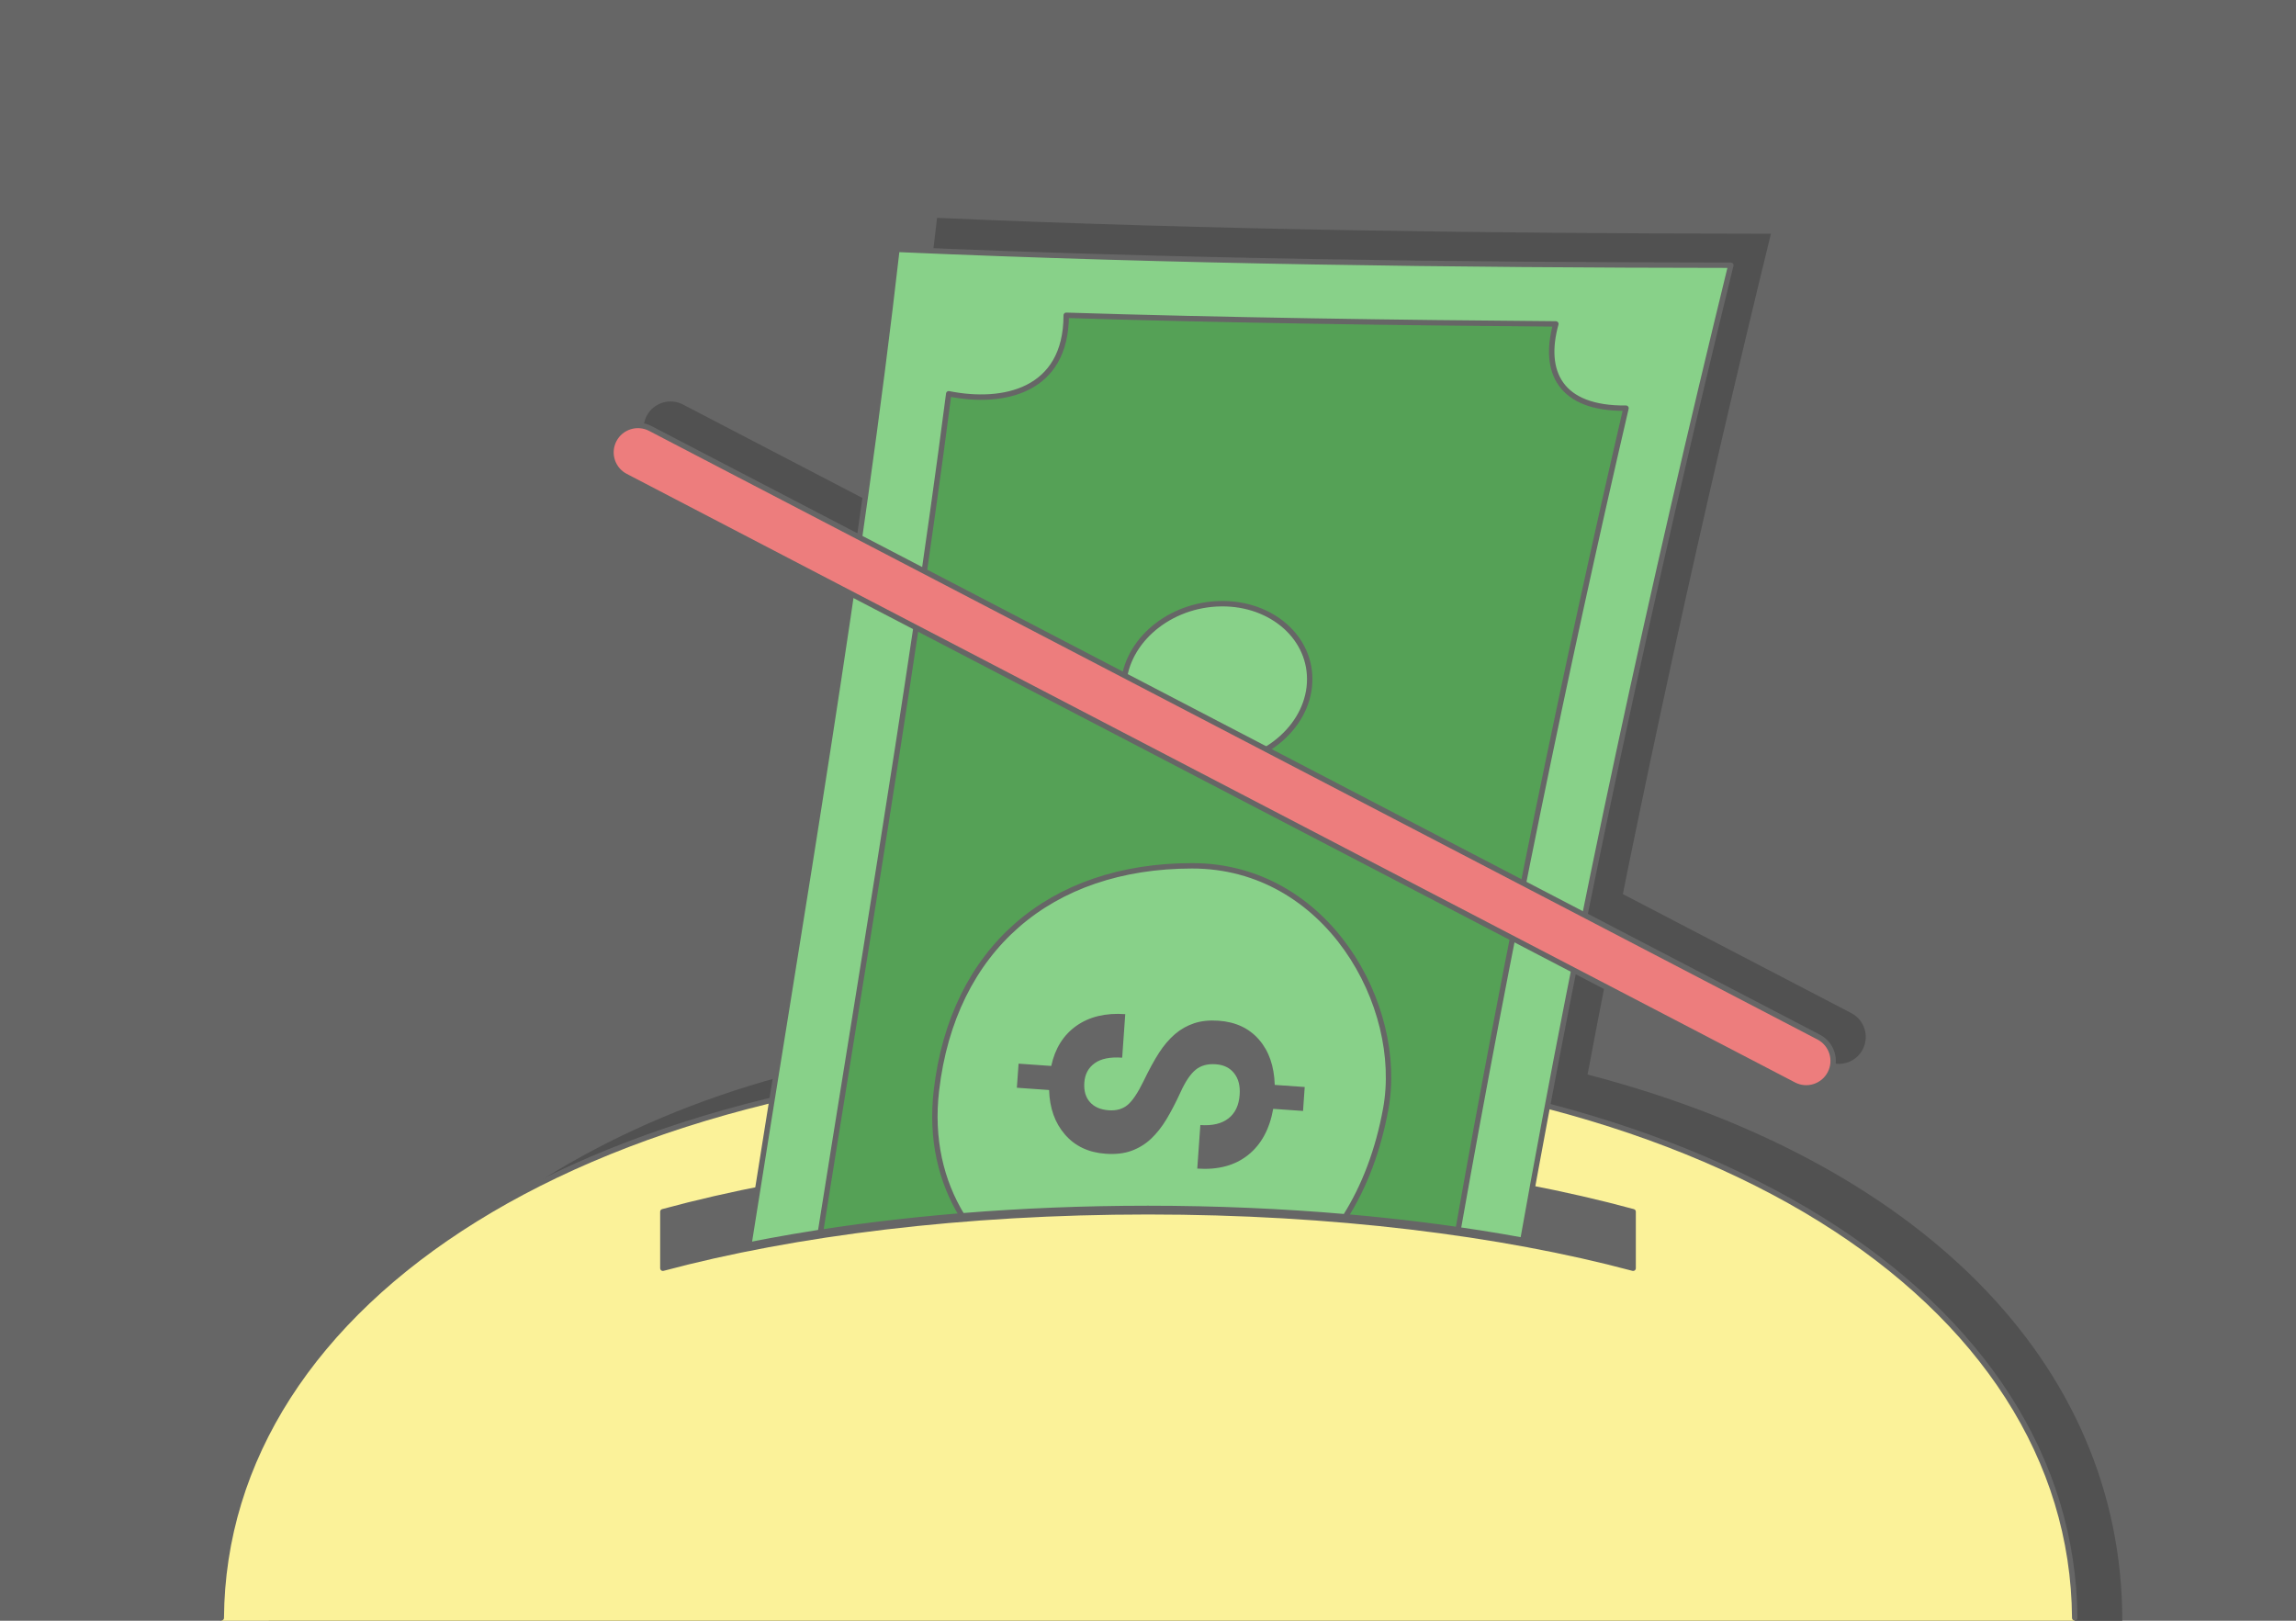 <?xml version="1.0" encoding="UTF-8"?>
<!DOCTYPE svg PUBLIC "-//W3C//DTD SVG 1.1//EN" "http://www.w3.org/Graphics/SVG/1.1/DTD/svg11.dtd">
<!-- Creator: CorelDRAW 2020 (64-Bit) -->
<svg xmlns="http://www.w3.org/2000/svg" xml:space="preserve" width="425px" height="300px" version="1.1" style="shape-rendering:geometricPrecision; text-rendering:geometricPrecision; image-rendering:optimizeQuality; fill-rule:evenodd; clip-rule:evenodd"
viewBox="0 0 9607.7 6781.9"
 xmlns:xlink="http://www.w3.org/1999/xlink"
 xmlns:xodm="http://www.corel.com/coreldraw/odm/2003">
 <defs>
  <style type="text/css">
   <![CDATA[
    .str0 {stroke:#666666;stroke-width:22.6;stroke-linecap:round;stroke-linejoin:round;stroke-miterlimit:2.613}
    .str1 {stroke:#666666;stroke-width:22.6;stroke-linecap:round;stroke-linejoin:round;stroke-miterlimit:2.613}
    .fil3 {fill:none}
    .fil1 {fill:#515151}
    .fil6 {fill:#55A156}
    .fil0 {fill:#666666}
    .fil5 {fill:#88D189}
    .fil2 {fill:#FBF299}
    .fil4 {fill:#515151;fill-rule:nonzero}
    .fil7 {fill:#666666;fill-rule:nonzero}
    .fil8 {fill:#ED7D7D;fill-rule:nonzero}
   ]]>
  </style>
 </defs>
 <g id="Layer_x0020_1">
  <g id="_2517823009664">
   <rect class="fil0" width="9607.7" height="6781.9"/>
   <path class="fil1" d="M3398 4471.8c191.5,-1190.8 393.1,-2417.4 523.1,-3560.2 1159.4,50.8 2323.5,65.5 3489.4,66.4 -285.1,1166.5 -544.7,2338.4 -767.3,3518.3 1377.1,359.2 2237.6,1201.1 2237.6,2285.6l-7756.1 0c0,-1005.9 837.7,-1964.4 2273.3,-2310.1z"/>
   <path class="fil2" d="M4803.9 4429.2c2350.9,0 3878,1019 3878,2352.7l-7756.1 0c0,-1333.7 1527.2,-2352.7 3878.1,-2352.7z"/>
   <path class="fil3 str0" d="M926 6769.9c9.2,-1327.8 1534.1,-2340.7 3877.9,-2340.7 2343.8,0 3868.6,1012.9 3877.8,2340.7"/>
   <path class="fil0 str1" d="M4803.9 4826.6c762.9,0 1466.2,90.8 2030,243.8l0 236.5c-552.3,-147.6 -1259.3,-236.2 -2030,-236.2 -770.8,0 -1477.8,88.6 -2030.1,236.2l0 -236.5c563.8,-153 1267.2,-243.8 2030.1,-243.8z"/>
   <path class="fil4" d="M2753.9 1892.5c-55.2,-28.7 -76.7,-96.7 -48,-151.9 28.7,-55.2 96.7,-76.7 151.9,-48 5826.1,3034.7 2415.5,1258.2 4888.9,2546.6 55.2,28.7 76.7,96.7 48,151.9 -28.7,55.2 -96.7,76.7 -152,48l-4888.8 -2546.6z"/>
   <g>
    <g>
     <path class="fil5 str1" d="M3133.5 5209.5c217.4,-1375.8 467.6,-2828.3 619.8,-4166.1 1159.4,50.8 2323.5,65.4 3489.4,66.4 -330.3,1351.4 -626.4,2710.2 -870.3,4080.2 -463.5,-84.9 -998.6,-133.4 -1568.5,-133.4 -612.2,0 -1184.2,55.9 -1670.4,152.9z"/>
     <path class="fil6 str1" d="M6101.5 5145.7c205.3,-1160.2 446.5,-2336.7 702.6,-3437.7 -276.3,2.9 -349,-151.7 -293.6,-352.6 -645.8,-4.9 -1403.5,-15.6 -2048.9,-36.1 0.1,319.8 -265.4,373.9 -491.6,328.4 -84.9,655.4 -185.3,1309.6 -288.9,1962.7 -81.8,515.5 -166.1,1030.7 -247.9,1546.2 415.5,-64.1 880.1,-100 1370.7,-100 461.9,0 901,31.8 1297.6,89.1z"/>
     <path class="fil5 str1" d="M4700.8 2883.9c0,-185.6 174.5,-345.5 389.8,-357.1 215.3,-11.6 389.9,129.5 389.9,315.1 0,185.7 -174.6,345.6 -389.9,357.2 -215.3,11.6 -389.8,-129.5 -389.8,-315.2z"/>
    </g>
    <path class="fil5 str0" d="M4988.3 3623c565.7,-0.2 889.4,586 810.3,1017.7 -31.2,170.2 -88.2,322.8 -169.3,450.9 -263.3,-22.8 -540,-35 -825.4,-35 -268.3,0 -528.9,10.7 -777.9,31 -88.3,-144.3 -131.2,-321.4 -107.5,-524.7 69.1,-591.6 475.1,-939.6 1069.8,-939.9z"/>
    <path class="fil7" d="M5087.7 4453.4c-34.4,-2.5 -62.6,5.1 -84.2,22.8 -21.8,17.7 -42.8,48.8 -63.2,93.4 -20.4,44.6 -40.4,82.8 -59.7,114.7 -19.4,32.1 -40.9,59.1 -64.5,81.3 -23.9,22.3 -51.2,38.9 -81.8,50 -30.8,11.2 -66.8,15.1 -107.8,12.2 -71,-5 -127.7,-31.6 -169.9,-80.2 -42.2,-48.6 -64.4,-110.6 -66.6,-186.5l-134.9 -9.5 7.2 -100.8 136.7 9.6c15.8,-73.4 50.9,-129.5 105.2,-167.9 54.4,-38.3 122.5,-54.7 204.5,-48.9l-12.9 182.2c-50.3,-3.6 -88.7,4.1 -115.1,23.2 -26.4,18.9 -40.8,46 -43.3,80.8 -2.4,34.4 5.4,61.8 23.7,82.1 18,20.3 44.4,31.6 78.6,34 31.8,2.3 58.1,-5.2 78.7,-22.3 20.5,-17.2 42.7,-50.2 66.4,-98.8 23.6,-49 45.4,-88.7 65.5,-119.9 20.1,-31 42.3,-56.9 66.4,-77.7 24,-20.6 51,-35.7 80.6,-45.5 29.7,-9.8 63.4,-13.3 101.7,-10.6 71.6,5 127.9,31.5 169.3,79.1 41.6,47.7 63.5,110.8 65.9,189.5l125.4 8.8 -7 100.2 -124.8 -8.8c-15.3,85.4 -50.5,149.9 -105.7,193.6 -55.1,43.7 -125.8,62.4 -212.1,56.4l12.9 -182.2c49.9,3.5 89,-5.6 117.3,-27.6 28.4,-21.8 44.1,-55 47.2,-99.5 2.6,-37 -5,-66.8 -23.1,-89.6 -18,-22.9 -43.5,-35.3 -76.6,-37.6z"/>
   </g>
   <path class="fil8 str1" d="M2617.4 1992.9c-55.2,-28.7 -76.7,-96.7 -48,-151.9 28.7,-55.2 96.7,-76.7 152,-48 5200,2708.7 2218.2,1155.5 4888.8,2546.6 55.2,28.7 76.7,96.7 48,151.9 -28.7,55.2 -96.7,76.7 -151.9,48 -5200.1,-2708.7 -2218.3,-1155.5 -4888.9,-2546.6z"/>
  </g>
 </g>
</svg>
